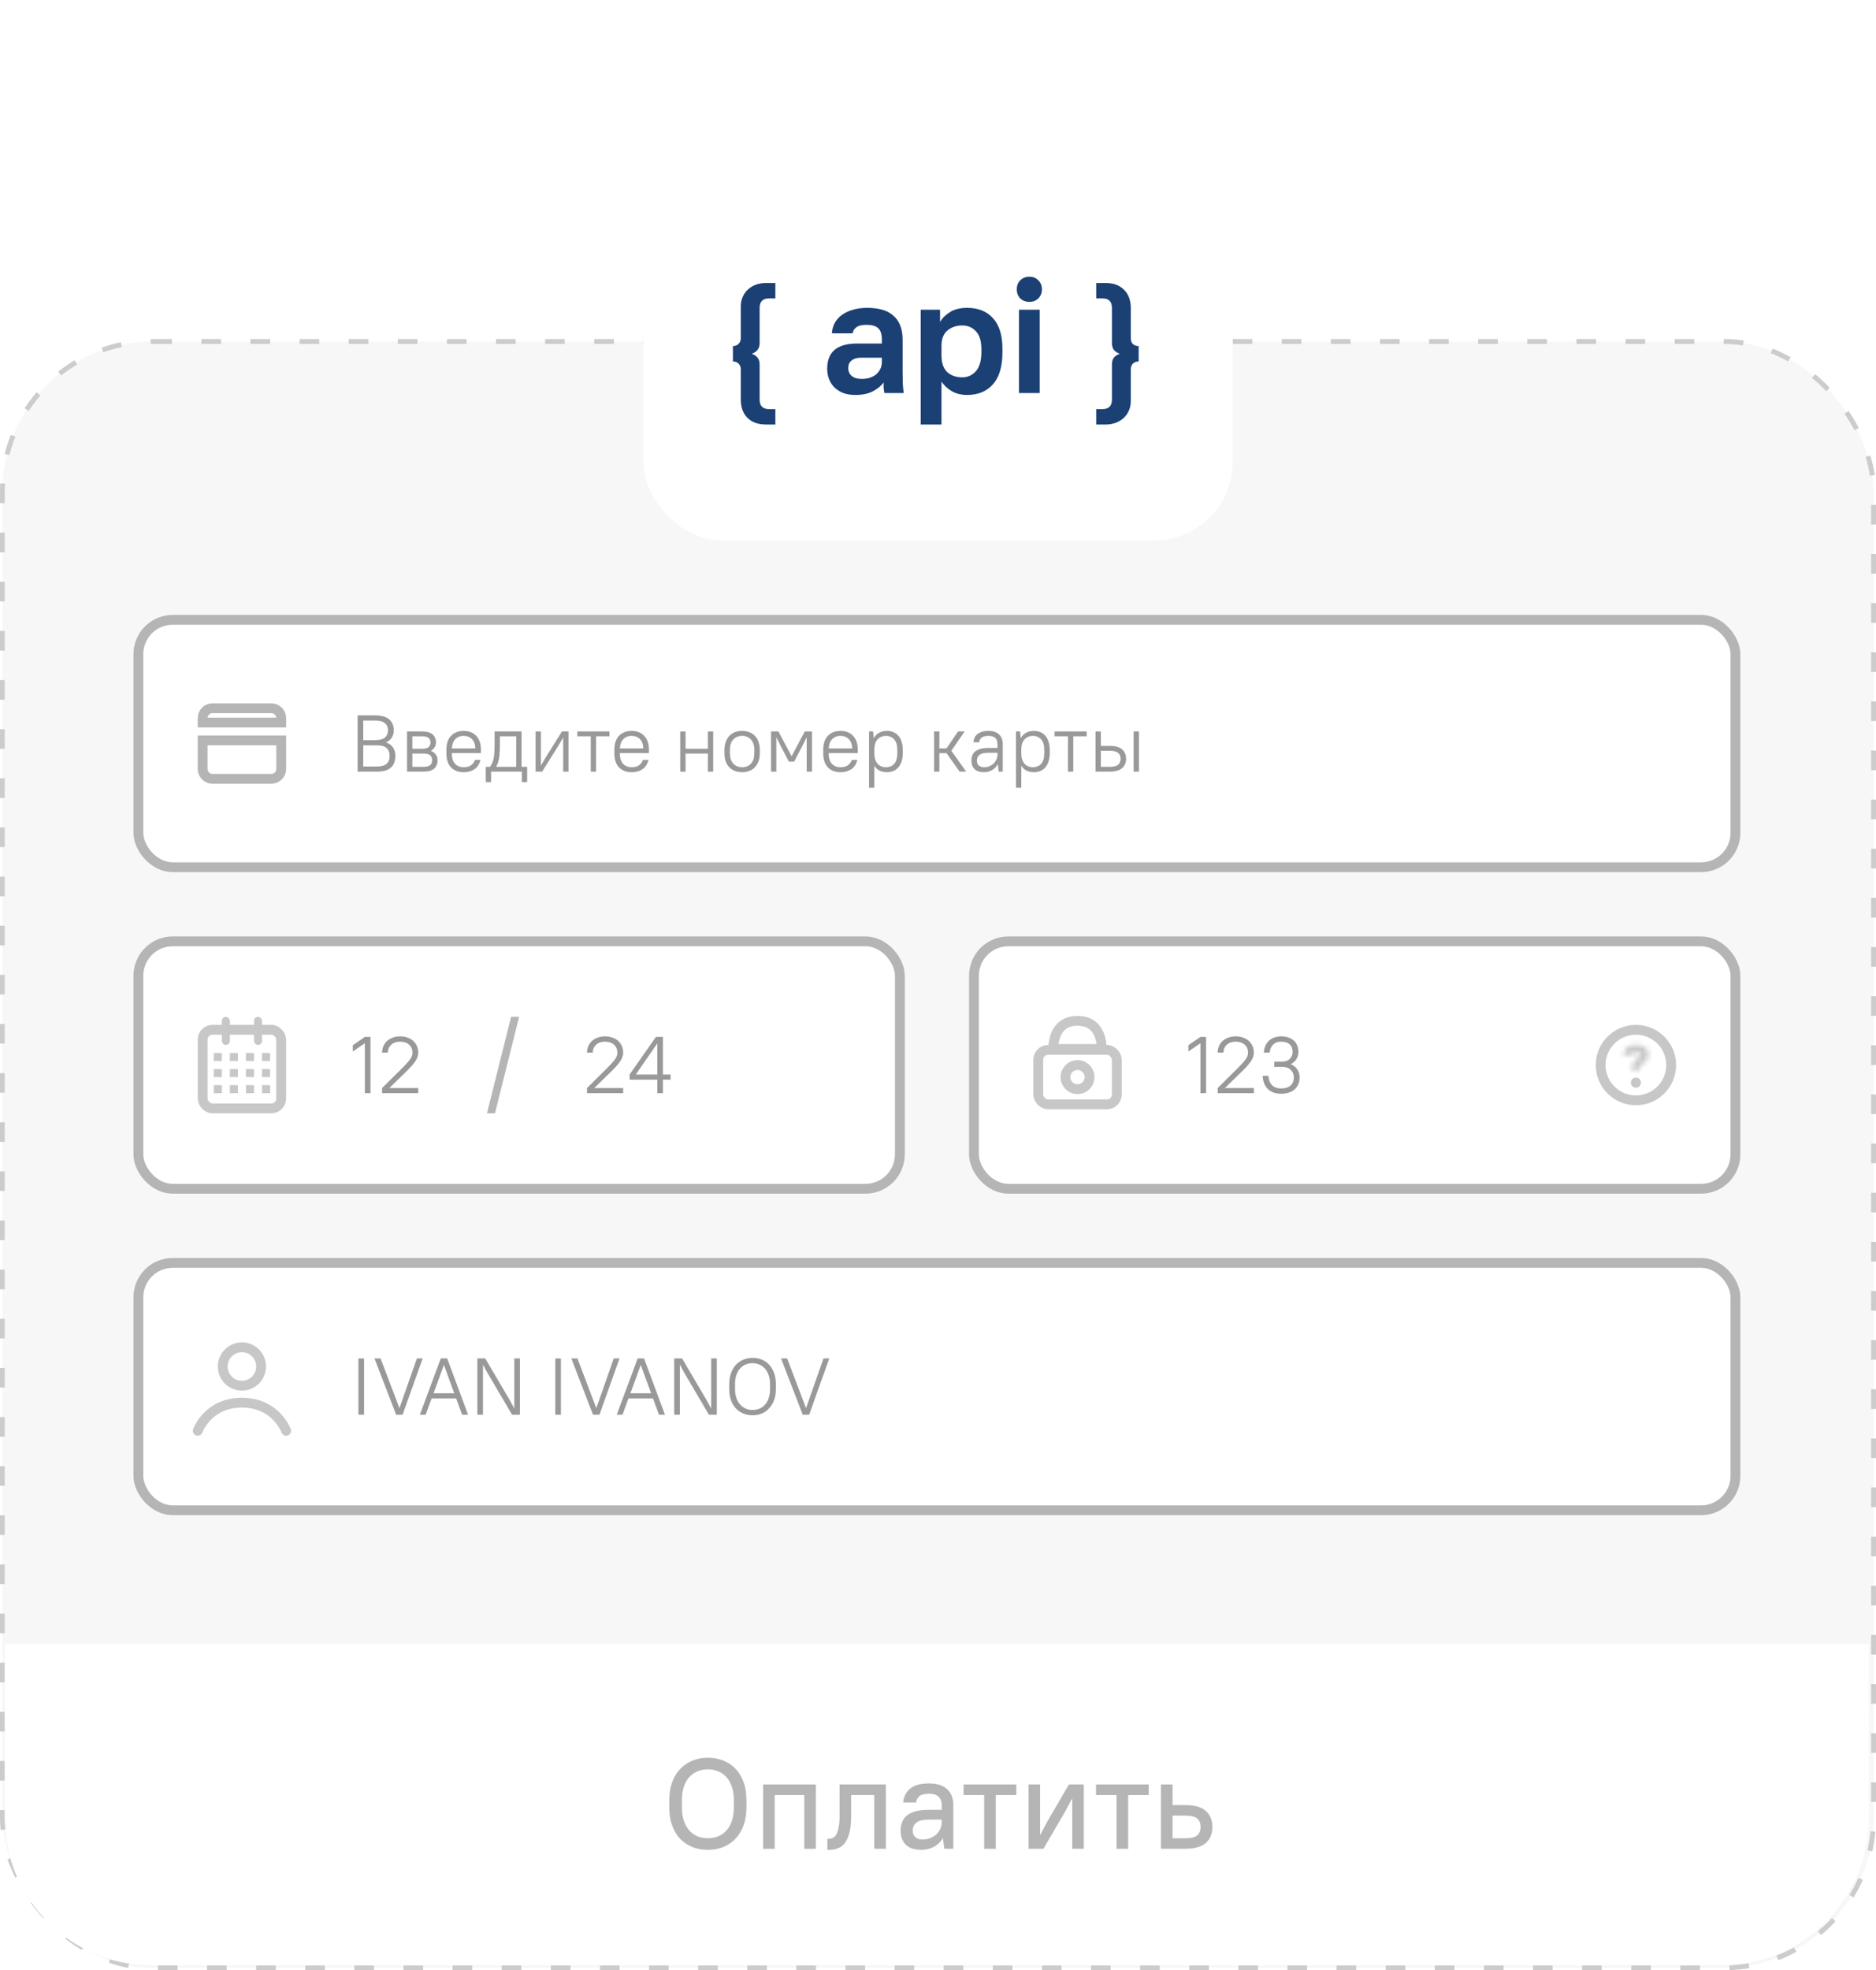 <svg width="382" height="401" viewBox="0 0 382 401" fill="none" xmlns="http://www.w3.org/2000/svg">
<rect x="0.5" y="69.5" width="381" height="331" rx="30.5" fill="#F7F7F7" stroke="#CCCCCC" stroke-dasharray="4 6"/>
<rect x="1" y="98.973" width="379.556" height="235.586" fill="#F7F7F7"/>
<path d="M1 334.56H380.556V370C380.556 386.569 367.124 400 350.556 400H31C14.431 400 1 386.569 1 370V334.56Z" fill="#F2F2F2"/>
<path d="M1 334.56H380.556V370C380.556 386.569 367.124 400 350.556 400H31C14.431 400 1 386.569 1 370V334.56Z" fill="white"/>
<path d="M144.139 376.487C142.97 376.487 141.905 376.295 140.946 375.911C139.986 375.51 139.157 374.942 138.459 374.209C137.778 373.477 137.246 372.578 136.862 371.513C136.478 370.449 136.286 369.236 136.286 367.875V366.357C136.286 365.013 136.478 363.809 136.862 362.744C137.246 361.68 137.787 360.781 138.485 360.048C139.183 359.298 140.012 358.731 140.972 358.347C141.931 357.945 142.987 357.745 144.139 357.745C145.308 357.745 146.373 357.945 147.333 358.347C148.292 358.731 149.112 359.289 149.793 360.022C150.491 360.755 151.032 361.654 151.416 362.718C151.8 363.783 151.992 364.995 151.992 366.357V367.875C151.992 369.219 151.8 370.423 151.416 371.487C151.032 372.552 150.491 373.459 149.793 374.209C149.095 374.942 148.266 375.51 147.306 375.911C146.347 376.295 145.291 376.487 144.139 376.487ZM144.139 374.131C144.907 374.131 145.614 374 146.259 373.738C146.905 373.459 147.463 373.058 147.935 372.534C148.406 372.011 148.772 371.365 149.034 370.597C149.296 369.812 149.427 368.904 149.427 367.875V366.357C149.427 365.344 149.296 364.454 149.034 363.687C148.772 362.901 148.406 362.247 147.935 361.723C147.463 361.182 146.905 360.781 146.259 360.519C145.614 360.24 144.907 360.1 144.139 360.1C143.371 360.1 142.664 360.24 142.019 360.519C141.373 360.781 140.815 361.174 140.343 361.697C139.872 362.221 139.506 362.875 139.244 363.66C138.982 364.446 138.851 365.344 138.851 366.357V367.875C138.851 368.887 138.982 369.786 139.244 370.571C139.506 371.339 139.872 371.993 140.343 372.534C140.815 373.058 141.373 373.459 142.019 373.738C142.664 374 143.371 374.131 144.139 374.131Z" fill="#B5B5B5"/>
<path d="M163.77 365.336H157.75V376.277H155.394V363.189H166.126V376.277H163.77V365.336Z" fill="#B5B5B5"/>
<path d="M168.471 374.236H168.863C169.142 374.236 169.404 374.166 169.649 374.026C169.91 373.887 170.137 373.642 170.329 373.293C170.521 372.944 170.669 372.473 170.774 371.88C170.896 371.286 170.957 370.536 170.957 369.629V363.189H180.381V376.277H178.025V365.336H173.313V369.629C173.313 370.92 173.209 372.002 172.999 372.874C172.79 373.747 172.493 374.454 172.109 374.995C171.725 375.536 171.254 375.92 170.696 376.147C170.155 376.373 169.544 376.487 168.863 376.487H168.471V374.236Z" fill="#B5B5B5"/>
<path d="M187.577 376.487C186.216 376.487 185.178 376.147 184.462 375.466C183.747 374.768 183.389 373.817 183.389 372.613C183.389 371.95 183.494 371.356 183.703 370.833C183.913 370.292 184.244 369.838 184.698 369.472C185.169 369.105 185.762 368.826 186.478 368.634C187.211 368.442 188.101 368.346 189.148 368.346H191.765V367.377C191.765 366.645 191.547 366.077 191.111 365.676C190.692 365.275 190.038 365.074 189.148 365.074C188.258 365.074 187.612 365.24 187.211 365.571C186.827 365.903 186.6 366.33 186.53 366.854H183.913C183.982 365.737 184.436 364.812 185.274 364.079C186.129 363.346 187.42 362.98 189.148 362.98C190.788 362.98 192.027 363.373 192.865 364.158C193.702 364.943 194.121 366.016 194.121 367.377V376.277H192.289L192.001 374.131C191.53 374.881 190.91 375.466 190.143 375.885C189.392 376.286 188.537 376.487 187.577 376.487ZM187.839 374.393C188.415 374.393 188.938 374.297 189.41 374.105C189.898 373.913 190.317 373.66 190.666 373.346C191.015 373.014 191.286 372.63 191.478 372.194C191.669 371.758 191.765 371.295 191.765 370.807V370.335H189.148C187.944 370.335 187.089 370.545 186.583 370.964C186.094 371.365 185.85 371.897 185.85 372.56C185.85 373.119 186.024 373.564 186.373 373.895C186.722 374.227 187.211 374.393 187.839 374.393Z" fill="#B5B5B5"/>
<path d="M196.209 363.189H206.942V365.336H202.753V376.277H200.397V365.336H196.209V363.189Z" fill="#B5B5B5"/>
<path d="M218.333 365.99L216.894 368.686L212.47 376.277H209.433V363.189H211.789V373.477L213.229 370.78L217.653 363.189H220.689V376.277H218.333V365.99Z" fill="#B5B5B5"/>
<path d="M223.178 363.189H233.91V365.336H229.722V376.277H227.366V365.336H223.178V363.189Z" fill="#B5B5B5"/>
<path d="M236.402 363.189H238.758V367.377H241.245C243.217 367.377 244.648 367.779 245.538 368.582C246.428 369.367 246.873 370.449 246.873 371.827C246.873 373.224 246.428 374.314 245.538 375.099C244.648 375.885 243.217 376.277 241.245 376.277H236.402V363.189ZM238.758 369.524V374.131H241.376C242.527 374.131 243.33 373.939 243.784 373.555C244.238 373.154 244.464 372.578 244.464 371.827C244.464 371.077 244.238 370.51 243.784 370.126C243.33 369.725 242.527 369.524 241.376 369.524H238.758Z" fill="#B5B5B5"/>
<rect x="28.177" y="126.149" width="325.203" height="50.352" rx="7" fill="white" stroke="#B5B5B5" stroke-width="2"/>
<path d="M41.265 146.146C41.265 145.041 42.16 144.146 43.265 144.146H55.261C56.365 144.146 57.261 145.041 57.261 146.146V147.054H41.265V146.146Z" stroke="#B5B5B5" stroke-width="2"/>
<path d="M41.265 150.689H57.261V156.506C57.261 157.61 56.365 158.506 55.261 158.506H43.265C42.16 158.506 41.265 157.61 41.265 156.506V150.689Z" stroke="#B5B5B5" stroke-width="2"/>
<path d="M72.821 145.6H76.339C77.691 145.6 78.667 145.872 79.267 146.418C79.878 146.952 80.183 147.694 80.183 148.643C80.183 149.188 80.052 149.673 79.791 150.099C79.54 150.513 79.147 150.846 78.613 151.097C79.267 151.337 79.747 151.691 80.052 152.16C80.358 152.629 80.511 153.191 80.511 153.845C80.511 154.881 80.205 155.677 79.594 156.234C78.995 156.779 78.018 157.052 76.666 157.052H72.821V145.6ZM73.966 151.686V156.005H76.666C77.626 156.005 78.307 155.825 78.711 155.465C79.125 155.094 79.333 154.554 79.333 153.845C79.333 153.136 79.125 152.602 78.711 152.242C78.307 151.871 77.626 151.686 76.666 151.686H73.966ZM73.966 146.647V150.639H76.339C77.299 150.639 77.98 150.464 78.384 150.115C78.798 149.755 79.005 149.264 79.005 148.643C79.005 148.021 78.798 147.536 78.384 147.187C77.98 146.827 77.299 146.647 76.339 146.647H73.966Z" fill="#999999"/>
<path d="M82.885 148.872H85.911C86.904 148.872 87.629 149.073 88.087 149.477C88.545 149.881 88.774 150.426 88.774 151.113C88.774 151.462 88.687 151.784 88.513 152.078C88.338 152.373 88.076 152.618 87.727 152.814C88.185 153 88.529 153.262 88.758 153.6C88.987 153.927 89.102 154.298 89.102 154.712C89.102 155.443 88.873 156.016 88.414 156.43C87.956 156.844 87.231 157.052 86.239 157.052H82.885V148.872ZM83.965 153.371V156.07H86.239C86.882 156.07 87.335 155.956 87.596 155.727C87.858 155.498 87.989 155.159 87.989 154.712C87.989 154.276 87.858 153.943 87.596 153.714C87.335 153.485 86.882 153.371 86.239 153.371H83.965ZM83.965 149.853V152.389H85.911C86.555 152.389 87.007 152.28 87.269 152.062C87.531 151.833 87.662 151.517 87.662 151.113C87.662 150.72 87.531 150.415 87.269 150.197C87.007 149.968 86.555 149.853 85.911 149.853H83.965Z" fill="#999999"/>
<path d="M94.411 157.166C93.331 157.166 92.475 156.839 91.842 156.185C91.21 155.519 90.894 154.565 90.894 153.322V152.602C90.894 151.369 91.21 150.42 91.842 149.755C92.486 149.09 93.342 148.757 94.411 148.757C95.48 148.757 96.331 149.09 96.963 149.755C97.607 150.42 97.928 151.369 97.928 152.602V153.273H92.006V153.322C92.006 154.27 92.224 154.979 92.66 155.448C93.097 155.917 93.68 156.152 94.411 156.152C95.087 156.152 95.6 156.01 95.949 155.727C96.309 155.443 96.57 155.088 96.734 154.663H97.847C97.759 155.012 97.628 155.339 97.454 155.645C97.279 155.95 97.05 156.217 96.767 156.446C96.483 156.665 96.145 156.839 95.752 156.97C95.36 157.101 94.913 157.166 94.411 157.166ZM94.411 149.771C93.702 149.771 93.135 149.995 92.71 150.442C92.295 150.878 92.061 151.506 92.006 152.324H96.799C96.756 151.473 96.516 150.835 96.08 150.409C95.654 149.984 95.098 149.771 94.411 149.771Z" fill="#999999"/>
<path d="M106.26 157.052H99.994V159.179H98.915V156.07H99.781C99.978 155.776 100.136 155.492 100.256 155.219C100.376 154.947 100.469 154.636 100.534 154.287C100.6 153.927 100.643 153.512 100.665 153.043C100.698 152.574 100.714 152.002 100.714 151.326V148.872H106.195V156.07H107.34V159.179H106.26V157.052ZM101.794 151.326C101.794 152.002 101.777 152.585 101.745 153.076C101.723 153.556 101.679 153.976 101.614 154.336C101.559 154.696 101.483 155.012 101.385 155.285C101.287 155.547 101.172 155.808 101.041 156.07H105.115V149.853H101.794V151.326Z" fill="#999999"/>
<path d="M114.682 150.115L113.668 151.816L110.396 157.052H109.055V148.872H110.134V155.825L111.149 154.107L114.421 148.872H115.762V157.052H114.682V150.115Z" fill="#999999"/>
<path d="M117.563 148.872H124.107V149.853H121.375V157.052H120.295V149.853H117.563V148.872Z" fill="#999999"/>
<path d="M128.617 157.166C127.537 157.166 126.681 156.839 126.049 156.185C125.416 155.519 125.1 154.565 125.1 153.322V152.602C125.1 151.369 125.416 150.42 126.049 149.755C126.692 149.09 127.548 148.757 128.617 148.757C129.686 148.757 130.537 149.09 131.169 149.755C131.813 150.42 132.135 151.369 132.135 152.602V153.273H126.212V153.322C126.212 154.27 126.43 154.979 126.867 155.448C127.303 155.917 127.886 156.152 128.617 156.152C129.293 156.152 129.806 156.01 130.155 155.727C130.515 155.443 130.777 155.088 130.94 154.663H132.053C131.965 155.012 131.835 155.339 131.66 155.645C131.486 155.95 131.257 156.217 130.973 156.446C130.689 156.665 130.351 156.839 129.959 156.97C129.566 157.101 129.119 157.166 128.617 157.166ZM128.617 149.771C127.908 149.771 127.341 149.995 126.916 150.442C126.501 150.878 126.267 151.506 126.212 152.324H131.006C130.962 151.473 130.722 150.835 130.286 150.409C129.86 149.984 129.304 149.771 128.617 149.771Z" fill="#999999"/>
<path d="M144.144 153.371H139.595V157.052H138.516V148.872H139.595V152.389H144.144V148.872H145.223V157.052H144.144V153.371Z" fill="#999999"/>
<path d="M151.114 157.166C150.569 157.166 150.073 157.079 149.625 156.904C149.189 156.73 148.813 156.479 148.497 156.152C148.18 155.825 147.935 155.427 147.76 154.958C147.597 154.478 147.515 153.932 147.515 153.322V152.602C147.515 152.002 147.602 151.467 147.777 150.998C147.951 150.519 148.191 150.115 148.497 149.788C148.813 149.45 149.189 149.193 149.625 149.019C150.073 148.844 150.569 148.757 151.114 148.757C151.66 148.757 152.15 148.844 152.587 149.019C153.034 149.193 153.416 149.444 153.732 149.771C154.048 150.099 154.288 150.502 154.452 150.982C154.626 151.462 154.713 152.002 154.713 152.602V153.322C154.713 153.921 154.626 154.461 154.452 154.941C154.277 155.41 154.032 155.814 153.715 156.152C153.41 156.479 153.034 156.73 152.587 156.904C152.139 157.079 151.649 157.166 151.114 157.166ZM151.114 156.152C151.856 156.152 152.456 155.912 152.914 155.432C153.372 154.941 153.601 154.238 153.601 153.322V152.602C153.601 151.696 153.366 150.998 152.897 150.508C152.439 150.017 151.845 149.771 151.114 149.771C150.373 149.771 149.773 150.017 149.315 150.508C148.857 150.988 148.627 151.686 148.627 152.602V153.322C148.627 154.227 148.857 154.925 149.315 155.416C149.784 155.907 150.383 156.152 151.114 156.152Z" fill="#999999"/>
<path d="M158.964 151.816L158.08 150.05V157.052H157.001V148.872H158.506L161.189 153.927L163.872 148.872H165.344V157.052H164.265V150.05L163.381 151.816L161.712 155.007H160.633L158.964 151.816Z" fill="#999999"/>
<path d="M171.147 157.166C170.067 157.166 169.211 156.839 168.579 156.185C167.946 155.519 167.63 154.565 167.63 153.322V152.602C167.63 151.369 167.946 150.42 168.579 149.755C169.222 149.09 170.078 148.757 171.147 148.757C172.216 148.757 173.067 149.09 173.699 149.755C174.343 150.42 174.665 151.369 174.665 152.602V153.273H168.742V153.322C168.742 154.27 168.96 154.979 169.397 155.448C169.833 155.917 170.416 156.152 171.147 156.152C171.823 156.152 172.336 156.01 172.685 155.727C173.045 155.443 173.307 155.088 173.47 154.663H174.583C174.495 155.012 174.365 155.339 174.19 155.645C174.016 155.95 173.787 156.217 173.503 156.446C173.219 156.665 172.881 156.839 172.489 156.97C172.096 157.101 171.649 157.166 171.147 157.166ZM171.147 149.771C170.438 149.771 169.871 149.995 169.446 150.442C169.031 150.878 168.797 151.506 168.742 152.324H173.536C173.492 151.473 173.252 150.835 172.816 150.409C172.39 149.984 171.834 149.771 171.147 149.771Z" fill="#999999"/>
<path d="M180.62 157.166C180.053 157.166 179.551 157.063 179.115 156.855C178.679 156.637 178.319 156.305 178.035 155.857V160.324H176.956V148.872H177.79L177.921 150.246C178.204 149.744 178.57 149.373 179.017 149.133C179.475 148.883 180.009 148.757 180.62 148.757C181.089 148.757 181.52 148.839 181.913 149.003C182.305 149.166 182.643 149.412 182.927 149.739C183.211 150.055 183.429 150.453 183.581 150.933C183.745 151.413 183.827 151.969 183.827 152.602V153.322C183.827 153.943 183.745 154.494 183.581 154.974C183.429 155.454 183.211 155.857 182.927 156.185C182.643 156.512 182.305 156.757 181.913 156.921C181.52 157.084 181.089 157.166 180.62 157.166ZM180.375 156.152C181.084 156.152 181.651 155.923 182.076 155.465C182.502 154.996 182.714 154.281 182.714 153.322V152.602C182.714 151.653 182.496 150.944 182.06 150.475C181.635 150.006 181.073 149.771 180.375 149.771C179.72 149.771 179.17 150 178.722 150.459C178.286 150.917 178.057 151.587 178.035 152.471V153.322C178.035 154.238 178.253 154.941 178.69 155.432C179.126 155.912 179.688 156.152 180.375 156.152Z" fill="#999999"/>
<path d="M192.736 153.289H191.28V157.052H190.2V148.872H191.28V152.307H192.736L195.076 148.872H196.417L193.718 152.814L196.744 157.052H195.403L192.736 153.289Z" fill="#999999"/>
<path d="M200.344 157.166C199.526 157.166 198.898 156.959 198.462 156.545C198.026 156.119 197.808 155.536 197.808 154.794C197.808 154.401 197.868 154.047 197.988 153.731C198.119 153.403 198.32 153.131 198.593 152.913C198.877 152.694 199.237 152.525 199.673 152.405C200.109 152.285 200.633 152.225 201.243 152.225H203.108V151.489C203.108 150.9 202.961 150.469 202.667 150.197C202.383 149.913 201.909 149.771 201.243 149.771C200.644 149.771 200.191 149.891 199.885 150.131C199.591 150.36 199.422 150.677 199.378 151.08H198.217C198.239 150.742 198.315 150.431 198.446 150.148C198.577 149.864 198.768 149.619 199.018 149.412C199.269 149.204 199.58 149.046 199.951 148.937C200.322 148.817 200.753 148.757 201.243 148.757C202.214 148.757 202.945 148.997 203.436 149.477C203.937 149.957 204.188 150.628 204.188 151.489V157.052H203.354L203.19 155.514C202.907 156.037 202.514 156.446 202.012 156.741C201.521 157.024 200.965 157.166 200.344 157.166ZM200.425 156.152C200.796 156.152 201.145 156.086 201.472 155.956C201.8 155.814 202.083 155.628 202.323 155.399C202.574 155.159 202.765 154.887 202.896 154.581C203.038 154.265 203.108 153.932 203.108 153.583V153.207H201.243C200.404 153.207 199.804 153.354 199.444 153.649C199.095 153.943 198.92 154.325 198.92 154.794C198.92 155.208 199.046 155.541 199.297 155.792C199.558 156.032 199.935 156.152 200.425 156.152Z" fill="#999999"/>
<path d="M210.545 157.166C209.977 157.166 209.476 157.063 209.039 156.855C208.603 156.637 208.243 156.305 207.96 155.857V160.324H206.88V148.872H207.714L207.845 150.246C208.129 149.744 208.494 149.373 208.941 149.133C209.399 148.883 209.934 148.757 210.545 148.757C211.014 148.757 211.444 148.839 211.837 149.003C212.23 149.166 212.568 149.412 212.851 149.739C213.135 150.055 213.353 150.453 213.506 150.933C213.669 151.413 213.751 151.969 213.751 152.602V153.322C213.751 153.943 213.669 154.494 213.506 154.974C213.353 155.454 213.135 155.857 212.851 156.185C212.568 156.512 212.23 156.757 211.837 156.921C211.444 157.084 211.014 157.166 210.545 157.166ZM210.299 156.152C211.008 156.152 211.575 155.923 212.001 155.465C212.426 154.996 212.639 154.281 212.639 153.322V152.602C212.639 151.653 212.421 150.944 211.984 150.475C211.559 150.006 210.997 149.771 210.299 149.771C209.645 149.771 209.094 150 208.647 150.459C208.211 150.917 207.982 151.587 207.96 152.471V153.322C207.96 154.238 208.178 154.941 208.614 155.432C209.05 155.912 209.612 156.152 210.299 156.152Z" fill="#999999"/>
<path d="M214.733 148.872H221.278V149.853H218.545V157.052H217.466V149.853H214.733V148.872Z" fill="#999999"/>
<path d="M223.08 148.872H224.16V151.816H225.976C227.132 151.816 227.972 152.051 228.496 152.52C229.03 152.989 229.297 153.627 229.297 154.434C229.297 155.219 229.03 155.852 228.496 156.332C227.961 156.812 227.121 157.052 225.976 157.052H223.08V148.872ZM224.16 152.798V156.07H225.976C226.783 156.07 227.35 155.928 227.678 155.645C228.016 155.35 228.185 154.947 228.185 154.434C228.185 153.921 228.016 153.523 227.678 153.24C227.339 152.945 226.772 152.798 225.976 152.798H224.16ZM230.835 148.872H231.915V157.052H230.835V148.872Z" fill="#999999"/>
<rect x="28.177" y="257.031" width="325.203" height="50.352" rx="7" fill="white" stroke="#B5B5B5" stroke-width="2"/>
<circle cx="49.263" cy="278.117" r="3.908" stroke="#C7C7C7" stroke-width="2"/>
<path d="M40.265 291.205C40.265 291.205 42.306 285.479 49.259 285.479C56.213 285.479 58.261 291.205 58.261 291.205" stroke="#C7C7C7" stroke-width="2" stroke-linecap="round"/>
<path d="M72.985 276.481H74.131V287.933H72.985V276.481Z" fill="#999999"/>
<path d="M76.25 276.481H77.493L81.338 286.591L84.888 276.481H86.066L81.976 287.933H80.667L76.25 276.481Z" fill="#999999"/>
<path d="M92.877 284.612H87.887L86.676 287.933H85.498L89.752 276.481H91.061L95.314 287.933H94.104L92.877 284.612ZM88.279 283.565H92.501L91.339 280.407L90.39 277.79L89.441 280.407L88.279 283.565Z" fill="#999999"/>
<path d="M99.264 279.426L98.347 277.74V287.933H97.202V276.481H98.805L103.812 284.988L104.728 286.673V276.481H105.873V287.933H104.27L99.264 279.426Z" fill="#999999"/>
<path d="M113.071 276.481H114.216V287.933H113.071V276.481Z" fill="#999999"/>
<path d="M116.335 276.481H117.579L121.423 286.591L124.973 276.481H126.151L122.061 287.933H120.753L116.335 276.481Z" fill="#999999"/>
<path d="M132.962 284.612H127.972L126.762 287.933H125.584L129.838 276.481H131.146L135.4 287.933H134.189L132.962 284.612ZM128.365 283.565H132.586L131.424 280.407L130.476 277.79L129.527 280.407L128.365 283.565Z" fill="#999999"/>
<path d="M139.349 279.426L138.433 277.74V287.933H137.288V276.481H138.891L143.897 284.988L144.813 286.673V276.481H145.959V287.933H144.355L139.349 279.426Z" fill="#999999"/>
<path d="M153.238 288.047C152.551 288.047 151.919 287.927 151.341 287.687C150.762 287.447 150.261 287.098 149.835 286.64C149.41 286.182 149.077 285.626 148.837 284.972C148.608 284.317 148.494 283.57 148.494 282.73V281.683C148.494 280.854 148.614 280.113 148.854 279.458C149.094 278.804 149.421 278.248 149.835 277.79C150.261 277.331 150.762 276.982 151.341 276.742C151.919 276.492 152.551 276.366 153.238 276.366C153.925 276.366 154.558 276.486 155.136 276.726C155.714 276.966 156.216 277.315 156.641 277.773C157.067 278.231 157.394 278.793 157.623 279.458C157.863 280.113 157.983 280.854 157.983 281.683V282.73C157.983 283.559 157.863 284.301 157.623 284.955C157.383 285.61 157.05 286.166 156.625 286.624C156.21 287.082 155.714 287.437 155.136 287.687C154.558 287.927 153.925 288.047 153.238 288.047ZM153.238 286.968C153.751 286.968 154.225 286.875 154.662 286.689C155.098 286.504 155.474 286.231 155.79 285.871C156.107 285.512 156.352 285.07 156.527 284.546C156.712 284.012 156.805 283.407 156.805 282.73V281.683C156.805 281.018 156.712 280.424 156.527 279.9C156.341 279.366 156.09 278.918 155.774 278.558C155.458 278.199 155.082 277.926 154.645 277.74C154.209 277.544 153.74 277.446 153.238 277.446C152.726 277.446 152.251 277.539 151.815 277.724C151.379 277.91 151.002 278.182 150.686 278.542C150.37 278.902 150.119 279.349 149.934 279.884C149.759 280.407 149.672 281.007 149.672 281.683V282.73C149.672 283.407 149.764 284.006 149.95 284.53C150.135 285.053 150.386 285.495 150.702 285.855C151.019 286.215 151.395 286.493 151.831 286.689C152.268 286.875 152.737 286.968 153.238 286.968Z" fill="#999999"/>
<path d="M159.041 276.481H160.284L164.129 286.591L167.679 276.481H168.857L164.767 287.933H163.458L159.041 276.481Z" fill="#999999"/>
<rect x="28.177" y="191.59" width="155.057" height="50.352" rx="7" fill="white" stroke="#B5B5B5" stroke-width="2"/>
<rect x="41.265" y="209.586" width="15.996" height="15.996" rx="2" stroke="#C7C7C7" stroke-width="2"/>
<rect x="43.536" y="214.312" width="1.636" height="1.636" fill="#C7C7C7"/>
<rect x="46.809" y="214.312" width="1.636" height="1.636" fill="#C7C7C7"/>
<rect x="50.08" y="214.312" width="1.636" height="1.636" fill="#C7C7C7"/>
<rect x="53.352" y="214.312" width="1.636" height="1.636" fill="#C7C7C7"/>
<rect x="43.536" y="217.584" width="1.636" height="1.636" fill="#C7C7C7"/>
<rect x="46.809" y="217.584" width="1.636" height="1.636" fill="#C7C7C7"/>
<rect x="50.08" y="217.584" width="1.636" height="1.636" fill="#C7C7C7"/>
<rect x="53.352" y="217.584" width="1.636" height="1.636" fill="#C7C7C7"/>
<rect x="43.536" y="220.856" width="1.636" height="1.636" fill="#C7C7C7"/>
<rect x="46.809" y="220.856" width="1.636" height="1.636" fill="#C7C7C7"/>
<rect x="50.08" y="220.856" width="1.636" height="1.636" fill="#C7C7C7"/>
<rect x="53.352" y="220.856" width="1.636" height="1.636" fill="#C7C7C7"/>
<rect x="45.173" y="206.95" width="1.636" height="5.726" rx="0.818" fill="#C7C7C7"/>
<rect x="51.716" y="206.95" width="1.636" height="5.726" rx="0.818" fill="#C7C7C7"/>
<path fill-rule="evenodd" clip-rule="evenodd" d="M104.068 206.95H105.704L100.796 226.582H99.16L104.068 206.95Z" fill="#B5B5B5"/>
<rect x="198.322" y="191.59" width="155.057" height="50.352" rx="7" fill="white" stroke="#B5B5B5" stroke-width="2"/>
<circle cx="333.112" cy="216.767" r="7.18" stroke="#C7C7C7" stroke-width="2"/>
<mask id="path-32-inside-1" fill="white">
<path fill-rule="evenodd" clip-rule="evenodd" d="M332.253 217.789C332.253 217.299 332.313 216.912 332.433 216.628C332.552 216.344 332.746 216.098 333.013 215.89C333.281 215.682 333.485 215.491 333.624 215.318C333.763 215.145 333.833 214.955 333.833 214.746C333.833 214.239 333.598 213.986 333.127 213.986C332.91 213.986 332.735 214.06 332.601 214.208C332.467 214.355 332.396 214.555 332.389 214.807H330.555C330.562 214.135 330.79 213.612 331.239 213.238C331.687 212.863 332.317 212.676 333.127 212.676C333.934 212.676 334.559 212.849 335.002 213.195C335.446 213.541 335.667 214.033 335.667 214.671C335.667 214.95 335.608 215.203 335.488 215.432C335.369 215.66 335.177 215.893 334.913 216.132L334.289 216.671C334.111 216.828 333.988 216.99 333.92 217.157C333.851 217.323 333.813 217.534 333.806 217.789H332.253Z"/>
</mask>
<path d="M332.253 217.789H330.253V219.789H332.253V217.789ZM332.389 214.807V216.807H334.332L334.388 214.864L332.389 214.807ZM330.555 214.807L328.555 214.785L328.533 216.807H330.555V214.807ZM334.913 216.132L336.22 217.645L336.237 217.631L336.253 217.616L334.913 216.132ZM334.289 216.671L332.982 215.157L332.97 215.167L332.959 215.177L334.289 216.671ZM333.806 217.789V219.789H335.75L335.805 217.846L333.806 217.789ZM334.253 217.789C334.253 217.622 334.264 217.507 334.275 217.436C334.286 217.363 334.294 217.36 334.276 217.404L330.589 215.852C330.323 216.484 330.253 217.172 330.253 217.789H334.253ZM334.276 217.404C334.265 217.43 334.251 217.452 334.239 217.467C334.227 217.482 334.225 217.481 334.241 217.469L331.786 214.311C331.275 214.708 330.855 215.221 330.589 215.852L334.276 217.404ZM334.241 217.469C334.574 217.21 334.908 216.912 335.181 216.573L332.066 214.064C332.068 214.062 332.05 214.084 332 214.131C331.951 214.177 331.881 214.237 331.786 214.311L334.241 217.469ZM335.181 216.573C335.587 216.07 335.833 215.443 335.833 214.746H331.833C331.833 214.623 331.854 214.489 331.902 214.359C331.949 214.23 332.012 214.132 332.066 214.064L335.181 216.573ZM335.833 214.746C335.833 214.22 335.714 213.453 335.123 212.816C334.505 212.15 333.711 211.986 333.127 211.986V215.986C333.014 215.986 332.572 215.948 332.19 215.536C331.834 215.152 331.833 214.765 331.833 214.746H335.833ZM333.127 211.986C332.402 211.986 331.668 212.259 331.119 212.865L334.083 215.55C333.963 215.682 333.803 215.803 333.609 215.885C333.419 215.965 333.248 215.986 333.127 215.986V211.986ZM331.119 212.865C330.588 213.451 330.407 214.15 330.39 214.749L334.388 214.864C334.386 214.96 334.346 215.26 334.083 215.55L331.119 212.865ZM332.389 212.807H330.555V216.807H332.389V212.807ZM332.555 214.828C332.555 214.771 332.56 214.735 332.564 214.717C332.567 214.7 332.569 214.7 332.565 214.71C332.56 214.721 332.552 214.736 332.54 214.751C332.535 214.758 332.53 214.763 332.526 214.767C332.522 214.772 332.52 214.773 332.52 214.773L329.957 211.702C328.989 212.51 328.567 213.626 328.555 214.785L332.555 214.828ZM332.52 214.773C332.492 214.797 332.605 214.676 333.127 214.676V210.676C332.028 210.676 330.883 210.93 329.957 211.702L332.52 214.773ZM333.127 214.676C333.677 214.676 333.804 214.797 333.772 214.772L336.233 211.618C335.314 210.901 334.191 210.676 333.127 210.676V214.676ZM333.772 214.772C333.764 214.766 333.747 214.751 333.727 214.725C333.706 214.699 333.689 214.671 333.678 214.645C333.653 214.59 333.667 214.584 333.667 214.671H337.667C337.667 213.511 337.232 212.398 336.233 211.618L333.772 214.772ZM333.667 214.671C333.667 214.667 333.668 214.645 333.676 214.612C333.684 214.577 333.697 214.54 333.716 214.505L337.26 216.358C337.541 215.821 337.667 215.245 337.667 214.671H333.667ZM333.716 214.505C333.73 214.478 333.733 214.48 333.71 214.508C333.686 214.536 333.644 214.583 333.573 214.647L336.253 217.616C336.631 217.275 336.998 216.86 337.26 216.358L333.716 214.505ZM333.606 214.618L332.982 215.157L335.596 218.184L336.22 217.645L333.606 214.618ZM332.959 215.177C332.625 215.474 332.286 215.872 332.071 216.392L335.768 217.921C335.69 218.108 335.598 218.183 335.619 218.164L332.959 215.177ZM332.071 216.392C331.88 216.856 331.818 217.328 331.806 217.732L335.805 217.846C335.806 217.8 335.81 217.785 335.808 217.794C335.806 217.804 335.797 217.85 335.768 217.921L332.071 216.392ZM333.806 215.789H332.253V219.789H333.806V215.789Z" fill="#C7C7C7" mask="url(#path-32-inside-1)"/>
<path fill-rule="evenodd" clip-rule="evenodd" d="M332.089 220.345C332.089 220.046 332.186 219.801 332.381 219.61C332.576 219.418 332.82 219.322 333.111 219.322C333.403 219.322 333.646 219.418 333.841 219.61C334.036 219.801 334.134 220.046 334.134 220.345C334.134 220.643 334.036 220.888 333.841 221.08C333.646 221.271 333.403 221.367 333.111 221.367C332.82 221.367 332.576 221.271 332.381 221.08C332.186 220.888 332.089 220.643 332.089 220.345Z" fill="#C7C7C7"/>
<rect x="211.41" y="213.676" width="15.996" height="11.088" rx="2" stroke="#C7C7C7" stroke-width="2"/>
<circle cx="219.408" cy="219.22" r="2.454" stroke="#C7C7C7" stroke-width="2"/>
<path fill-rule="evenodd" clip-rule="evenodd" d="M214.499 213.494C214.499 213.494 214.141 207.768 219.405 207.768C224.669 207.768 224.315 213.494 224.315 213.494H214.499Z" stroke="#C7C7C7" stroke-width="2" stroke-linecap="round"/>
<path d="M71.839 212.725L74.293 211.04H75.438V222.492H74.293V212.332L71.839 214.001V212.725Z" fill="#999999"/>
<path d="M77.804 221.445L81.861 217.42C82.21 217.071 82.516 216.755 82.777 216.471C83.05 216.188 83.274 215.921 83.448 215.67C83.634 215.419 83.77 215.179 83.857 214.95C83.944 214.721 83.988 214.481 83.988 214.23C83.988 213.587 83.764 213.058 83.317 212.643C82.87 212.218 82.259 212.005 81.485 212.005C80.711 212.005 80.1 212.218 79.653 212.643C79.206 213.058 78.982 213.587 78.982 214.23H77.804C77.804 213.761 77.891 213.325 78.066 212.921C78.24 212.518 78.486 212.169 78.802 211.874C79.118 211.58 79.505 211.351 79.963 211.187C80.422 211.013 80.929 210.925 81.485 210.925C82.041 210.925 82.548 211.013 83.007 211.187C83.465 211.351 83.852 211.58 84.168 211.874C84.484 212.169 84.73 212.518 84.904 212.921C85.079 213.325 85.166 213.761 85.166 214.23C85.166 214.863 84.948 215.479 84.512 216.079C84.086 216.679 83.492 217.349 82.728 218.091L79.276 221.445H85.166V222.492H77.804V221.445Z" fill="#999999"/>
<path d="M119.529 221.445L123.587 217.42C123.936 217.071 124.241 216.755 124.503 216.471C124.775 216.188 124.999 215.921 125.174 215.67C125.359 215.419 125.495 215.179 125.583 214.95C125.67 214.721 125.713 214.481 125.713 214.23C125.713 213.587 125.49 213.058 125.043 212.643C124.595 212.218 123.985 212.005 123.21 212.005C122.436 212.005 121.825 212.218 121.378 212.643C120.931 213.058 120.707 213.587 120.707 214.23H119.529C119.529 213.761 119.617 213.325 119.791 212.921C119.966 212.518 120.211 212.169 120.527 211.874C120.844 211.58 121.231 211.351 121.689 211.187C122.147 211.013 122.654 210.925 123.21 210.925C123.767 210.925 124.274 211.013 124.732 211.187C125.19 211.351 125.577 211.58 125.893 211.874C126.21 212.169 126.455 212.518 126.63 212.921C126.804 213.325 126.891 213.761 126.891 214.23C126.891 214.863 126.673 215.479 126.237 216.079C125.812 216.679 125.217 217.349 124.454 218.091L121.002 221.445H126.891V222.492H119.529V221.445Z" fill="#999999"/>
<path d="M128.197 218.696L133.563 211.04H134.986V218.696H136.541V219.743H134.986V222.492H133.841V219.743H128.197V218.696ZM133.841 218.696V212.365L129.457 218.696H133.841Z" fill="#999999"/>
<path d="M241.984 212.725L244.438 211.04H245.584V222.492H244.438V212.332L241.984 214.001V212.725Z" fill="#999999"/>
<path d="M247.949 221.445L252.007 217.42C252.356 217.071 252.661 216.755 252.923 216.471C253.196 216.188 253.419 215.921 253.594 215.67C253.779 215.419 253.915 215.179 254.003 214.95C254.09 214.721 254.134 214.481 254.134 214.23C254.134 213.587 253.91 213.058 253.463 212.643C253.016 212.218 252.405 212.005 251.63 212.005C250.856 212.005 250.245 212.218 249.798 212.643C249.351 213.058 249.127 213.587 249.127 214.23H247.949C247.949 213.761 248.037 213.325 248.211 212.921C248.386 212.518 248.631 212.169 248.947 211.874C249.264 211.58 249.651 211.351 250.109 211.187C250.567 211.013 251.074 210.925 251.63 210.925C252.187 210.925 252.694 211.013 253.152 211.187C253.61 211.351 253.997 211.58 254.314 211.874C254.63 212.169 254.875 212.518 255.05 212.921C255.224 213.325 255.312 213.761 255.312 214.23C255.312 214.863 255.093 215.479 254.657 216.079C254.232 216.679 253.637 217.349 252.874 218.091L249.422 221.445H255.312V222.492H247.949V221.445Z" fill="#999999"/>
<path d="M260.871 222.606C259.715 222.606 258.809 222.285 258.155 221.641C257.511 220.998 257.162 220.109 257.108 218.974H258.286C258.34 219.792 258.586 220.425 259.022 220.872C259.458 221.309 260.075 221.527 260.871 221.527C261.721 221.527 262.365 221.325 262.801 220.921C263.238 220.507 263.456 219.967 263.456 219.302C263.456 218.658 263.243 218.135 262.818 217.731C262.392 217.328 261.792 217.126 261.018 217.126H259.48V216.079H261.018C261.705 216.079 262.24 215.893 262.621 215.522C263.014 215.141 263.21 214.65 263.21 214.05C263.21 213.428 263.008 212.932 262.605 212.561C262.212 212.19 261.634 212.005 260.871 212.005C260.184 212.005 259.638 212.207 259.235 212.61C258.842 213.003 258.608 213.543 258.531 214.23H257.353C257.375 213.728 257.473 213.276 257.648 212.872C257.822 212.469 258.057 212.125 258.351 211.841C258.657 211.547 259.022 211.323 259.447 211.171C259.873 211.007 260.347 210.925 260.871 210.925C261.427 210.925 261.923 211.002 262.36 211.154C262.796 211.307 263.161 211.52 263.456 211.792C263.761 212.065 263.99 212.398 264.143 212.79C264.306 213.172 264.388 213.592 264.388 214.05C264.388 214.606 264.252 215.108 263.979 215.555C263.717 215.991 263.336 216.335 262.834 216.586C263.423 216.837 263.87 217.202 264.176 217.682C264.481 218.151 264.634 218.691 264.634 219.302C264.634 219.792 264.546 220.24 264.372 220.643C264.208 221.047 263.968 221.396 263.652 221.69C263.336 221.974 262.943 222.197 262.474 222.361C262.005 222.525 261.471 222.606 260.871 222.606Z" fill="#999999"/>
<g filter="url(#filter0_d)">
<rect x="131" y="30" width="120" height="80" rx="16" fill="white"/>
</g>
<path d="M155.96 86.4C154.36 86.4 153.101 85.941 152.184 85.024C151.288 84.128 150.84 82.88 150.84 81.28V75.168C150.84 74.677 150.691 74.293 150.392 74.016C150.115 73.717 149.731 73.568 149.24 73.568V70.432C149.731 70.432 150.115 70.283 150.392 69.984C150.691 69.685 150.84 69.301 150.84 68.832V62.4C150.84 61.675 150.968 61.024 151.224 60.448C151.48 59.851 151.832 59.349 152.28 58.944C152.728 58.517 153.261 58.187 153.88 57.952C154.52 57.717 155.213 57.6 155.96 57.6H157.88V60.736H156.6C155.32 60.736 154.68 61.376 154.68 62.656V69.76C154.68 70.4 154.531 70.891 154.232 71.232C153.955 71.573 153.571 71.829 153.08 72C153.571 72.171 153.955 72.427 154.232 72.768C154.531 73.109 154.68 73.6 154.68 74.24V81.344C154.68 82.624 155.32 83.264 156.6 83.264H157.88V86.4H155.96ZM174.164 80.384C173.247 80.384 172.436 80.256 171.732 80C171.028 79.723 170.431 79.349 169.94 78.88C169.45 78.389 169.076 77.824 168.82 77.184C168.564 76.523 168.436 75.808 168.436 75.04C168.436 71.627 170.463 69.92 174.516 69.92H179.572V69.12C179.572 68.011 179.316 67.232 178.804 66.784C178.314 66.336 177.524 66.112 176.436 66.112C175.476 66.112 174.783 66.283 174.356 66.624C173.93 66.944 173.684 67.349 173.62 67.84H169.396C169.439 67.115 169.62 66.432 169.94 65.792C170.282 65.152 170.751 64.608 171.348 64.16C171.967 63.691 172.714 63.328 173.588 63.072C174.463 62.795 175.466 62.656 176.596 62.656C177.684 62.656 178.666 62.773 179.54 63.008C180.436 63.243 181.194 63.627 181.812 64.16C182.452 64.672 182.943 65.344 183.284 66.176C183.626 67.008 183.796 68.011 183.796 69.184V75.68C183.796 76.576 183.807 77.365 183.828 78.048C183.871 78.709 183.935 79.36 184.02 80H180.084C179.999 79.531 179.946 79.179 179.924 78.944C179.924 78.688 179.924 78.315 179.924 77.824C179.455 78.507 178.74 79.104 177.78 79.616C176.842 80.128 175.636 80.384 174.164 80.384ZM175.476 77.12C175.988 77.12 176.49 77.056 176.98 76.928C177.471 76.779 177.908 76.565 178.292 76.288C178.676 75.989 178.986 75.616 179.22 75.168C179.455 74.72 179.572 74.197 179.572 73.6V72.8H175.316C174.506 72.8 173.866 72.992 173.396 73.376C172.948 73.739 172.724 74.24 172.724 74.88C172.724 75.563 172.959 76.107 173.428 76.512C173.898 76.917 174.58 77.12 175.476 77.12ZM187.483 63.04H191.419V65.536C191.845 64.768 192.517 64.096 193.435 63.52C194.352 62.944 195.515 62.656 196.923 62.656C199.184 62.656 200.944 63.36 202.203 64.768C203.483 66.155 204.123 68.245 204.123 71.04V71.68C204.123 74.603 203.472 76.789 202.171 78.24C200.891 79.669 199.141 80.384 196.923 80.384C195.771 80.384 194.747 80.139 193.851 79.648C192.976 79.136 192.261 78.475 191.707 77.664V86.4H187.483V63.04ZM195.931 76.8C197.04 76.8 197.968 76.384 198.715 75.552C199.461 74.699 199.835 73.408 199.835 71.68V71.04C199.835 69.44 199.472 68.245 198.747 67.456C198.021 66.645 197.083 66.24 195.931 66.24C194.715 66.24 193.701 66.592 192.891 67.296C192.101 67.979 191.707 69.013 191.707 70.4V72.32C191.707 73.835 192.091 74.965 192.859 75.712C193.648 76.437 194.672 76.8 195.931 76.8ZM207.49 63.04H211.714V80H207.49V63.04ZM209.602 61.44C208.855 61.44 208.237 61.205 207.746 60.736C207.277 60.245 207.042 59.627 207.042 58.88C207.042 58.133 207.277 57.525 207.746 57.056C208.237 56.565 208.855 56.32 209.602 56.32C210.349 56.32 210.957 56.565 211.426 57.056C211.917 57.525 212.162 58.133 212.162 58.88C212.162 59.627 211.917 60.245 211.426 60.736C210.957 61.205 210.349 61.44 209.602 61.44ZM225.137 57.6C226.737 57.6 227.985 58.059 228.881 58.976C229.798 59.872 230.257 61.12 230.257 62.72V68.832C230.257 69.323 230.395 69.717 230.673 70.016C230.971 70.293 231.366 70.432 231.857 70.432V73.568C231.366 73.568 230.971 73.717 230.673 74.016C230.395 74.315 230.257 74.699 230.257 75.168V81.6C230.257 82.325 230.129 82.976 229.873 83.552C229.617 84.149 229.265 84.651 228.817 85.056C228.369 85.483 227.825 85.813 227.185 86.048C226.566 86.283 225.883 86.4 225.137 86.4H223.217V83.264H224.497C225.777 83.264 226.417 82.624 226.417 81.344V74.24C226.417 73.6 226.555 73.109 226.833 72.768C227.131 72.427 227.526 72.171 228.017 72C227.526 71.829 227.131 71.573 226.833 71.232C226.555 70.891 226.417 70.4 226.417 69.76V62.656C226.417 61.376 225.777 60.736 224.497 60.736H223.217V57.6H225.137Z" fill="#1B4074"/>
<defs>
<filter id="filter0_d" x="101" y="0" width="180" height="140" filterUnits="userSpaceOnUse" color-interpolation-filters="sRGB">
<feFlood flood-opacity="0" result="BackgroundImageFix"/>
<feColorMatrix in="SourceAlpha" type="matrix" values="0 0 0 0 0 0 0 0 0 0 0 0 0 0 0 0 0 0 127 0"/>
<feMorphology radius="10" operator="dilate" in="SourceAlpha" result="effect1_dropShadow"/>
<feOffset/>
<feGaussianBlur stdDeviation="10"/>
<feColorMatrix type="matrix" values="0 0 0 0 0.251 0 0 0 0 0.251 0 0 0 0 0.251 0 0 0 0.05 0"/>
<feBlend mode="normal" in2="BackgroundImageFix" result="effect1_dropShadow"/>
<feBlend mode="normal" in="SourceGraphic" in2="effect1_dropShadow" result="shape"/>
</filter>
</defs>
</svg>
